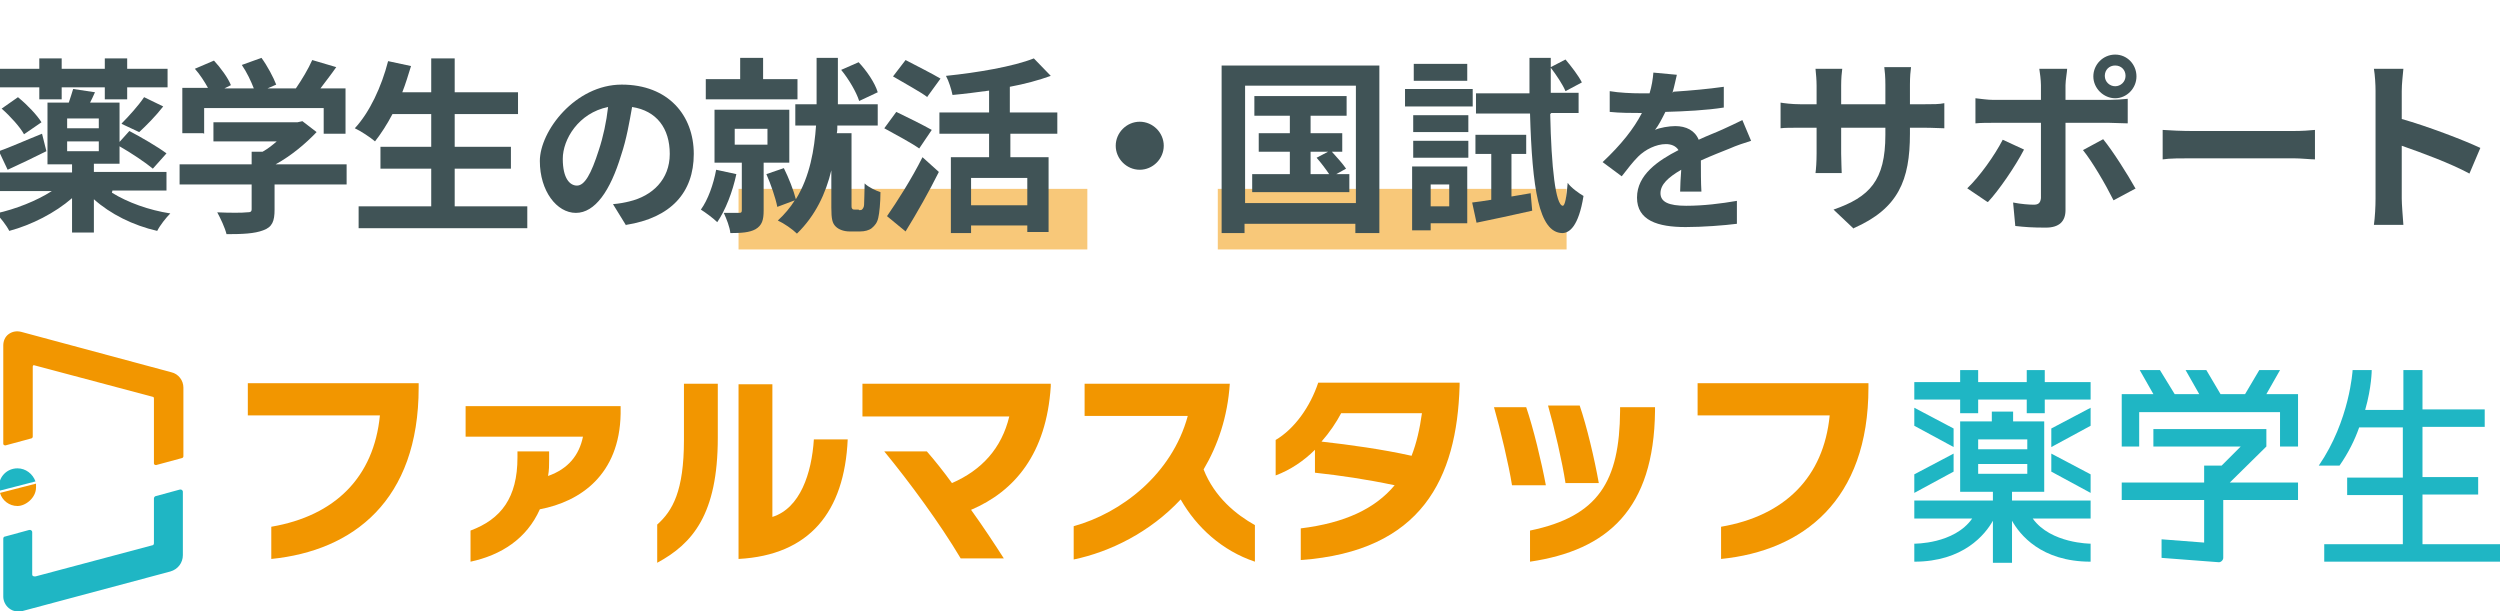 <?xml version="1.0" encoding="UTF-8"?>
<svg xmlns="http://www.w3.org/2000/svg" width="458" height="112" version="1.1" viewBox="0 0 458 112">
  <defs>
    <style>
      .cls-1 {
        fill: #f29600;
      }

      .cls-2 {
        fill: #405356;
      }

      .cls-3 {
        fill: #f8c879;
      }

      .cls-4 {
        fill: #1fb6c4;
      }
    </style>
  </defs>
  <!-- Generator: Adobe Illustrator 28.7.6, SVG Export Plug-In . SVG Version: 1.2.0 Build 188)  -->
  <g>
    <g id="_レイヤー_1" data-name="レイヤー_1">
      <rect class="cls-3" x="135.3" y="34.6" width="63.9" height="11.1"/>
      <rect class="cls-3" x="223.1" y="34.6" width="63.9" height="11.1"/>
      <g id="_レイヤー_7" data-name="レイヤー_7">
        <g>
          <g>
            <g>
              <path class="cls-1" d="M49.7,102.4v-5.9c11.7-2,18.8-9.1,19.9-20.4h-24.2v-5.9h31.3v.8c0,20.7-12,29.9-27,31.4Z"/>
              <path class="cls-1" d="M98.9,93.3c-2.4,5.4-7.1,8.4-12.7,9.6v-5.7c5.6-2.1,8.6-6,8.6-13.4v-1.1h5.8v1.5c0,1,0,2-.2,3,3.7-1.3,5.7-3.8,6.4-7.2h-21.5v-5.6h28.4v1.4c-.2,11.2-7.4,16.1-14.8,17.5Z"/>
              <path class="cls-1" d="M120.4,103.1v-7c2.8-2.5,4.9-6.1,4.9-15.5v-10.3h6.2v9.9c0,14-4.6,19.4-11.1,22.9ZM135.3,102.4v-32h6.2v24.3c5.1-1.6,7.2-8,7.6-14.2h6.2c-.6,13.3-7,21.2-20,21.9Z"/>
              <path class="cls-1" d="M177.9,93.4c2.3,3.2,4.4,6.4,6,8.9h-7.9c-3.8-6.4-9.4-14-14-19.6h7.8c1.4,1.6,3,3.6,4.6,5.8,5.5-2.4,9.1-6.4,10.5-12.2h-26.9v-6h34.5v.5c-.8,12.3-6.6,19.2-14.6,22.6Z"/>
              <path class="cls-1" d="M216.3,91.5c-5.6,6-12.9,9.6-19.6,11v-6.1c8.7-2.4,18-9.5,20.9-20.2h-18.9v-5.9h26.6c-.4,6.1-2.2,11.3-4.8,15.7,2,5.1,6,8.3,9.4,10.2v6.7c-6-2-10.7-6.3-13.6-11.4Z"/>
              <path class="cls-1" d="M238.3,102.6v-5.8c8.1-1,13.6-3.6,17.2-7.9-5.2-1.1-10-1.8-14.6-2.3v-4.2c-2,2-4.5,3.7-7.2,4.7v-6.5c3.4-2,6.3-6,7.8-10.5h25.9v.6c-.5,16.9-6.9,30.3-29.1,31.9ZM245.7,75.7c-.9,1.7-2.1,3.5-3.6,5.2,5.3.6,11.1,1.4,16.5,2.6.9-2.3,1.5-4.9,1.9-7.8,0,0-14.8,0-14.8,0Z"/>
              <path class="cls-1" d="M277,88.9c-.6-3.8-2.1-10.1-3.3-14.3h5.9c1.3,3.8,2.8,10,3.6,14.3h-6.2ZM280.3,102.9v-5.7c12.6-2.6,16.4-9.1,16.5-21.9v-.7h6.4v.7c-.2,18-8.7,25.5-22.9,27.6ZM286.8,88.5c-.6-3.9-2-10-3.2-14.2h5.8c1.3,3.8,2.7,9.7,3.5,14.2h-6.1Z"/>
              <path class="cls-1" d="M315.3,102.4v-5.9c11.7-2,18.8-9.1,19.9-20.4h-24.2v-5.9h31.3v.8c0,20.7-12,29.9-27,31.4Z"/>
            </g>
            <g>
              <path class="cls-4" d="M28.2,91.2v8.3c0,.2-.1.4-.3.4l-21.4,5.7c-.3,0-.6,0-.6-.4v-7.7c0-.3-.3-.5-.6-.4l-4.4,1.2c-.2,0-.3.2-.3.4v10.6c0,.8.4,1.6,1,2.1.5.4,1,.6,1.6.6s.5,0,.7,0l27.3-7.3c1.4-.4,2.3-1.6,2.3-3v-11.6c0-.3-.3-.5-.6-.4l-4.4,1.2c-.1,0-.3.2-.3.4Z"/>
              <path class="cls-1" d="M6.2,66.9l21.8,5.8c.1,0,.2.1.2.3v11.9c0,.2.2.3.4.3l4.8-1.3c0,0,.2-.1.2-.3v-12.6c0-1.3-.9-2.5-2.2-2.8l-27.5-7.4c-.8-.2-1.6-.1-2.3.4s-1,1.3-1,2.1v18c0,.2.2.3.4.3l4.8-1.3c0,0,.2-.1.2-.3v-12.8c0-.2.1-.3.2-.3Z"/>
              <path class="cls-4" d="M3.2,85.8c-1.9,0-3.4,1.5-3.4,3.4s0,.5.1.7l6.6-1.7c-.5-1.4-1.8-2.4-3.3-2.4Z"/>
              <path class="cls-1" d="M0,90.3c.4,1.4,1.7,2.4,3.2,2.4s3.4-1.5,3.4-3.4,0-.4,0-.7L0,90.3Z"/>
            </g>
          </g>
          <g>
            <g>
              <polygon class="cls-4" points="359.1 75.7 362.4 75.7 362.4 73.2 371.3 73.2 371.3 75.7 374.6 75.7 374.6 73.2 383 73.2 383 70 374.6 70 374.6 67.8 371.3 67.8 371.3 70 362.4 70 362.4 67.8 359.1 67.8 359.1 70 350.7 70 350.7 73.2 359.1 73.2 359.1 75.7"/>
              <polygon class="cls-4" points="375.8 78.5 375.8 81.9 383 78 383 74.7 375.8 78.5"/>
              <polygon class="cls-4" points="375.8 86.4 383 90.3 383 86.9 375.8 83.1 375.8 86.4"/>
              <polygon class="cls-4" points="357.9 78.5 350.7 74.7 350.7 78 357.9 81.9 357.9 78.5"/>
              <polygon class="cls-4" points="357.9 83.1 350.7 86.9 350.7 90.3 357.9 86.4 357.9 83.1"/>
              <path class="cls-4" d="M383,91.7h-14.4v-1.6h5.9v-12.9h-5.7v-1.8h-3.9v1.8h-5.8v12.9h6v1.6h-14.4v3.3h10.6c-3.3,4.7-10.6,4.6-10.6,4.6v3.3c9,0,13-5,14.4-7.5v7.7h3.5v-7.7c1.4,2.5,5.3,7.5,14.4,7.5v-3.3s-7.3,0-10.6-4.6h10.6v-3.3ZM362.4,80.5h9v1.8h-9v-1.8ZM362.4,85h9v1.8h-9v-1.8Z"/>
            </g>
            <g>
              <polygon class="cls-4" points="421 72.2 421 72.2 415.2 72.2 417.7 67.8 413.9 67.8 411.3 72.2 406.8 72.2 404.2 67.8 400.4 67.8 402.9 72.2 398.4 72.2 395.7 67.8 392 67.8 394.5 72.2 388.7 72.2 388.7 81.8 391.9 81.8 391.9 75.5 417.7 75.5 417.7 81.8 421 81.8 421 72.2"/>
              <path class="cls-4" d="M415.2,81.8h0v-3.2h-20.7v3.2h16l-3.5,3.5h-3.2v3.1h-15.1v3.2h15.1v7.8l-7.8-.6v3.4l10.5.8c.4,0,.8-.4.8-.8v-2.3h0v-8.3h13.7v-3.2h-12.5l6.7-6.6Z"/>
            </g>
            <path class="cls-4" d="M443.8,99.7v-9.1h10.2v-3.2h-10.2v-9.2h11.4v-3.2h-11.4v-7.2h-3.5v7.3h-7c1.2-4.2,1.2-7.3,1.2-7.3h-3.5s-.5,9.2-6.2,17.5h3.8c1.6-2.3,2.8-4.7,3.6-7h8v9.2h-10.2v3.2h10.2v9h-14.4v3.2h32.3v-3.2h-14.3Z"/>
          </g>
        </g>
      </g>
      <g>
        <path class="cls-2" d="M20.5,35.3c2.9,1.8,6.8,3.2,10.7,3.8-.8.8-1.9,2.2-2.4,3.2-4.4-1-8.6-3.1-11.6-5.8v6.1h-4v-6.3c-3.1,2.7-7.4,4.9-11.5,6-.5-1-1.6-2.4-2.4-3.2,3.6-.8,7.4-2.3,10.2-4.1H0v-3.4h13.2v-1.5h-4.5v-11.3h3.9c.3-.9.6-1.8.8-2.5l4,.6c-.3.7-.6,1.3-.9,1.9h5.4v7.2l1.8-2c2.1,1.1,5.2,2.9,6.8,4.1l-2.5,2.8c-1.3-1.1-4-2.9-6.1-4.1v3.2h-4.7v1.5h13.3v3.4h-9.9ZM8.5,27.7c-2.4,1.2-4.9,2.4-7.1,3.4l-1.6-3.4c2-.7,4.9-2,7.9-3.2l.8,3.2ZM7.2,16H0v-3.4h7.2v-1.9h4.1v1.9h7.9v-1.9h4.1v1.9h7.4v3.4h-7.4v2.2h-4.1v-2.2h-7.9v2.2h-4.1v-2.2ZM3.4,17.9c1.6,1.3,3.4,3.2,4.2,4.5l-3.2,2.2c-.7-1.3-2.5-3.3-4.1-4.7l3-2.1ZM18.1,21.7h-5.8v1.8h5.8v-1.8ZM12.3,27.7h5.8v-1.8h-5.8v1.8ZM22.3,22.6c1.3-1.3,3.1-3.3,4.1-4.8l3.5,1.7c-1.4,1.8-3.1,3.5-4.4,4.7l-3.2-1.5Z"/>
        <path class="cls-2" d="M63.5,33.8h-13.2v4.6c0,2.1-.4,3.2-2.1,3.8-1.6.6-3.7.7-6.7.7-.3-1.2-1.1-2.9-1.7-4,2.2.1,4.7.1,5.4,0,.7,0,.9-.1.9-.6v-4.5h-13.2v-3.7h13.2v-2.3h2c.9-.5,1.8-1.2,2.6-1.9h-11.6v-3.5h15.4l.9-.2,2.6,2c-2,2.1-4.6,4.3-7.5,5.9h13v3.7ZM37.2,24.4h-3.8v-8.3h4.7c-.6-1.1-1.5-2.5-2.4-3.5l3.5-1.5c1.2,1.3,2.6,3.2,3.1,4.5l-1.2.6h5.4c-.5-1.3-1.3-3-2.2-4.3l3.6-1.3c1.1,1.5,2.2,3.6,2.7,4.9l-1.6.7h5.2c1.1-1.6,2.3-3.6,3-5.2l4.4,1.3c-.9,1.3-2,2.7-2.9,3.9h4.6v8.3h-4v-4.7h-21.9v4.7Z"/>
        <path class="cls-2" d="M96.6,37.8v4h-30.9v-4h13.3v-6.9h-9.3v-4h9.3v-6h-7.1c-1,1.9-2.1,3.6-3.2,5-.8-.7-2.6-1.9-3.7-2.4,2.7-2.9,4.9-7.6,6.1-12.3l4.2.9c-.5,1.6-1,3.3-1.6,4.8h5.3v-6.2h4.3v6.2h11.6v4h-11.6v6h10.3v4h-10.3v6.9h13.3Z"/>
        <path class="cls-2" d="M114.7,41.3l-2.4-3.9c1.2-.1,2.2-.3,3-.5,4.2-1,7.4-4,7.4-8.7s-2.4-7.9-6.9-8.6c-.5,2.8-1,5.8-2,8.8-2,6.6-4.8,10.6-8.3,10.6s-6.6-4-6.6-9.5,6.5-14,15-14,13.2,5.6,13.2,12.7-4.2,11.7-12.4,13ZM105.7,34c1.4,0,2.6-2.1,4-6.5.8-2.4,1.4-5.2,1.7-7.9-5.4,1.1-8.3,5.9-8.3,9.5s1.3,4.9,2.6,4.9Z"/>
        <path class="cls-2" d="M134.9,31.9c-.7,3.3-2,6.6-3.5,8.8-.7-.7-2.2-1.8-3-2.3,1.3-1.8,2.3-4.6,2.8-7.3l3.7.8ZM146,18.2h-16.7v-3.7h6.3v-3.9h4.2v3.9h6.3v3.7ZM139.9,29.8v8.8c0,1.7-.3,2.7-1.5,3.4-1.1.6-2.6.7-4.6.7-.1-1.1-.7-2.6-1.2-3.7,1.1,0,2.4,0,2.8,0s.5-.1.5-.5v-8.7h-5v-9.7h13.7v9.7h-4.7ZM134.6,26.5h6v-2.9h-6v2.9ZM157.4,38.5c.2,0,.5,0,.6-.2.1-.1.3-.4.3-.8,0-.7.1-2.2.1-3.9.7.7,2,1.3,2.9,1.6,0,1.9-.2,3.9-.4,4.7-.2.9-.6,1.4-1.2,1.9-.5.4-1.3.6-2.1.6h-2c-.9,0-1.9-.3-2.5-.9-.6-.6-.8-1.3-.8-3.5v-6.8c-1,4.2-2.9,8.3-6.3,11.6-.8-.8-2.4-1.9-3.5-2.4,1.2-1.1,2.3-2.4,3.1-3.7l-3.2,1.2c-.3-1.6-1.2-4.2-2-6l3.2-1.1c.9,1.8,1.8,4.1,2.2,5.7,2.6-4.2,3.4-9.2,3.7-13.5h-3.8v-3.9h3.9v-8.5h3.9v8.5h7.3v3.9h-7.4c0,.5,0,1-.1,1.4h2.7v13.3c0,.2,0,.4.1.5.1.2.3.2.5.2h.7ZM157.4,18.5c-.5-1.6-1.9-4-3.3-5.7l3.2-1.4c1.5,1.6,3,3.8,3.5,5.5l-3.4,1.6Z"/>
        <path class="cls-2" d="M168.4,27.2c-1.4-1-4.4-2.6-6.4-3.7l2.2-3c1.9.9,4.9,2.4,6.5,3.3l-2.3,3.4ZM162.5,39.6c1.8-2.6,4.5-6.8,6.5-10.8l3,2.7c-1.8,3.6-4,7.5-6.1,10.9l-3.4-2.8ZM169.9,17.8c-1.3-1-4.3-2.6-6.3-3.8l2.3-3c1.9,1,4.9,2.5,6.4,3.4l-2.4,3.3ZM185.1,24.5v4.3h7v13.7h-3.9v-1.2h-10.3v1.4h-3.7v-13.9h7v-4.3h-9.1v-3.9h9.1v-4c-2.2.3-4.5.6-6.7.8-.2-1-.7-2.6-1.2-3.5,5.8-.6,12.3-1.7,16.1-3.2l3.1,3.2c-2.2.8-4.8,1.5-7.5,2v4.7h8.7v3.9h-8.7ZM188.2,32.6h-10.3v5h10.3v-5Z"/>
        <path class="cls-2" d="M213.2,26.7c0,2.4-2,4.4-4.4,4.4s-4.4-2-4.4-4.4,2-4.4,4.4-4.4,4.4,2,4.4,4.4Z"/>
        <path class="cls-2" d="M252.7,12v30.7h-4.4v-1.7h-20.3v1.7h-4.2V12h28.9ZM248.4,37.2V15.7h-20.3v21.5h20.3ZM247.2,31.9v3.3h-17.8v-3.3h6.9v-4.1h-5.7v-3.4h5.7v-3.2h-6.5v-3.6h16.9v3.6h-6.6v3.2h5.8v3.4h-1.9c.9,1,2,2.2,2.6,3.1l-1.8,1h2.4ZM240.1,31.9h3.4c-.6-.9-1.5-2.1-2.3-3l2.1-1.1h-3.2v4.1Z"/>
        <path class="cls-2" d="M269.8,19.5h-12.4v-3.2h12.4v3.2ZM268.9,40.9h-6.8v1.3h-3.4v-11.7h10.1v10.4ZM258.9,21.1h10.1v3.1h-10.1v-3.1ZM258.9,25.8h10.1v3.1h-10.1v-3.1ZM268.8,14.8h-9.8v-3.1h9.8v3.1ZM262.1,33.8v4h3.4v-4h-3.4ZM280.4,35.2l.3,3.4c-3.5.8-7.3,1.6-10.2,2.2l-.8-3.7c1-.1,2.2-.3,3.5-.5v-8.4h-2.9v-3.5h9.3v3.5h-2.7v7.8l3.5-.6ZM284,20.9c.2,9.8,1,16.7,2.3,16.8.4,0,.7-1.6.9-4.2.6.9,2.2,2,2.9,2.4-.9,5.6-2.6,6.8-3.9,6.8-4.3-.1-5.5-8.2-5.9-21.9h-9.9v-3.7h9.8c0-2.1,0-4.2,0-6.5h3.9v1.7l2.7-1.4c1.1,1.3,2.4,3,3,4.2l-3,1.6c-.5-1.2-1.7-3-2.7-4.3,0,1.6,0,3.1,0,4.6h5.1v3.7h-5Z"/>
        <path class="cls-2" d="M306.6,16.8c3.1-.2,6.4-.5,9.2-.9v3.8c-3.1.5-7.1.7-10.7.8-.6,1.2-1.2,2.4-1.9,3.3.8-.4,2.6-.7,3.7-.7,2,0,3.6.8,4.3,2.5,1.7-.8,3.1-1.3,4.4-1.9,1.3-.6,2.4-1.1,3.6-1.7l1.6,3.8c-1,.3-2.8.9-3.9,1.4-1.5.6-3.3,1.3-5.3,2.2,0,1.8,0,4.2.1,5.7h-3.9c0-1,.1-2.5.2-4-2.4,1.4-3.8,2.7-3.8,4.3s1.5,2.3,4.7,2.3,6.4-.4,9.3-.9v4.2c-2.3.3-6.3.6-9.4.6-5.1,0-8.9-1.2-8.9-5.4s3.9-6.8,7.6-8.7c-.5-.8-1.4-1.1-2.3-1.1-1.8,0-3.8,1-5.1,2.3-1,1-1.9,2.2-3,3.6l-3.5-2.6c3.4-3.2,5.7-6.1,7.2-9h-.4c-1.3,0-3.7,0-5.5-.2v-3.8c1.7.3,4.1.4,5.7.4h1.6c.4-1.3.6-2.6.7-3.8l4.3.4c-.2.8-.4,1.9-.8,3.3Z"/>
        <path class="cls-2" d="M339.6,41.9l-3.7-3.5c6.6-2.3,9.5-5.3,9.5-13.7v-1.3h-8.1v4.7c0,1.5.1,2.9.1,3.6h-4.8c.1-.7.2-2.1.2-3.6v-4.7h-2.9c-1.7,0-3,0-3.7.1v-4.7c.6.1,2,.3,3.7.3h2.9v-3.4c0-1-.1-2.1-.2-3.1h4.9c-.1.7-.2,1.8-.2,3.1v3.4h8.1v-3.6c0-1.4-.1-2.5-.2-3.2h4.9c-.1.7-.2,1.8-.2,3.2v3.6h2.5c1.8,0,2.9,0,3.8-.2v4.6c-.8,0-2-.1-3.8-.1h-2.5v1.1c0,8.5-2.1,13.7-10.3,17.3Z"/>
        <path class="cls-2" d="M364.1,37l-3.7-2.5c2.3-2.2,5-6,6.5-8.9l3.9,1.8c-1.6,3.1-4.7,7.6-6.6,9.6ZM378.4,15.6v2.7h8c1,0,2.5-.1,3.4-.2v4.5c-1.1,0-2.4-.1-3.4-.1h-8v16c0,2-1.1,3.2-3.6,3.2s-3.8-.1-5.6-.3l-.4-4.3c1.5.3,3,.4,3.8.4s1.2-.3,1.3-1.2c0-1.3,0-12.2,0-13.8h0s-8.7,0-8.7,0c-1,0-2.4,0-3.3.1v-4.6c1,.1,2.2.3,3.3.3h8.7v-2.7c0-.9-.2-2.4-.3-3h5.1c0,.5-.3,2.1-.3,3ZM391.3,34.5l-4.1,2.2c-1.5-3-3.9-7.1-5.6-9.2l3.7-2c1.8,2.2,4.5,6.5,5.9,9ZM387.5,10c2.2,0,3.9,1.8,3.9,4s-1.8,4-3.9,4-4-1.8-4-4,1.8-4,4-4ZM387.5,15.8c1,0,1.9-.8,1.9-1.9s-.8-1.9-1.9-1.9-1.9.8-1.9,1.9.9,1.9,1.9,1.9Z"/>
        <path class="cls-2" d="M401.7,24h18.4c1.6,0,3.1-.1,4-.2v5.4c-.8,0-2.6-.2-4-.2h-18.4c-2,0-4.3,0-5.5.2v-5.4c1.2.1,3.7.2,5.5.2Z"/>
        <path class="cls-2" d="M435.2,16.7c0-1.2-.1-2.9-.3-4.1h5.4c-.1,1.2-.3,2.7-.3,4.1v5.1c4.6,1.3,11.2,3.8,14.4,5.3l-2,4.7c-3.5-1.9-8.7-3.8-12.4-5.1v9.7c0,1,.2,3.4.3,4.8h-5.4c.2-1.4.3-3.4.3-4.8v-19.8Z"/>
      </g>
    </g>
  </g>
</svg>